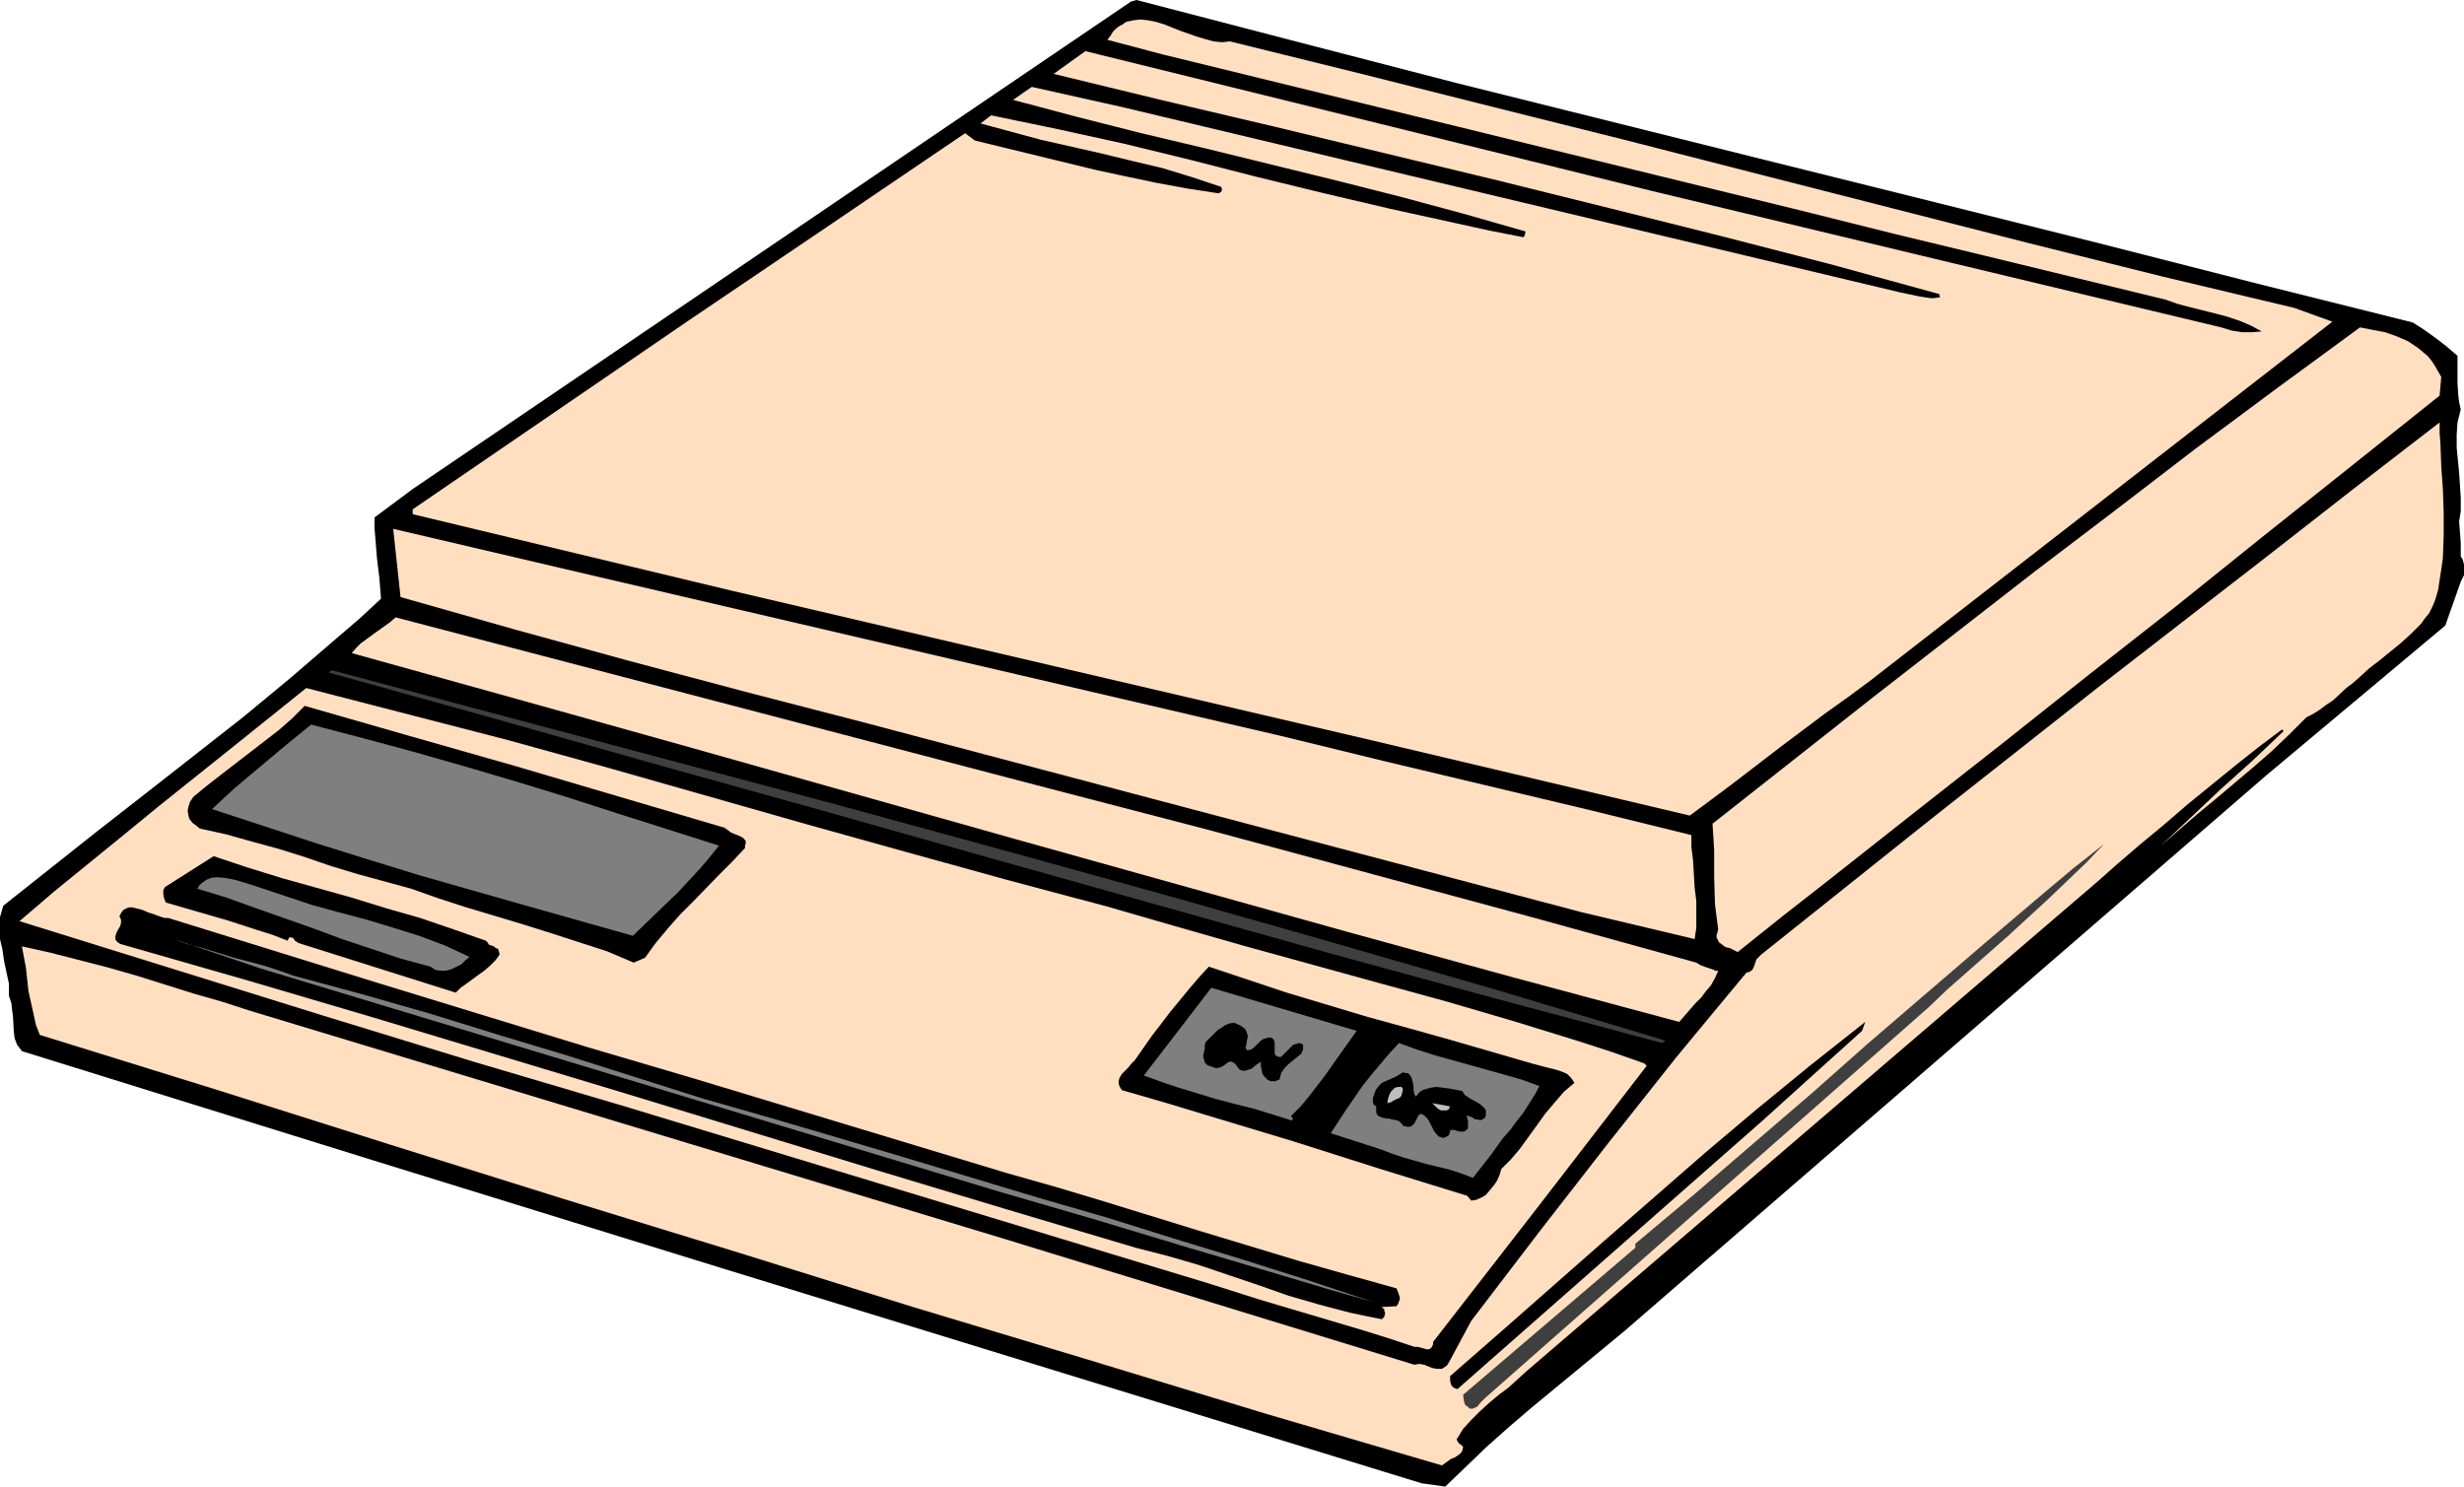 <?xml version="1.0" encoding="UTF-8" standalone="no"?>
<svg
   version="1.0"
   width="129.681mm"
   height="78.253mm"
   id="svg24"
   sodipodi:docname="Postal Scale 3.wmf"
   xmlns:inkscape="http://www.inkscape.org/namespaces/inkscape"
   xmlns:sodipodi="http://sodipodi.sourceforge.net/DTD/sodipodi-0.dtd"
   xmlns="http://www.w3.org/2000/svg"
   xmlns:svg="http://www.w3.org/2000/svg">
  <sodipodi:namedview
     id="namedview24"
     pagecolor="#ffffff"
     bordercolor="#000000"
     borderopacity="0.25"
     inkscape:showpageshadow="2"
     inkscape:pageopacity="0.0"
     inkscape:pagecheckerboard="0"
     inkscape:deskcolor="#d1d1d1"
     inkscape:document-units="mm" />
  <defs
     id="defs1">
    <pattern
       id="WMFhbasepattern"
       patternUnits="userSpaceOnUse"
       width="6"
       height="6"
       x="0"
       y="0" />
  </defs>
  <path
     style="fill:#000000;fill-opacity:1;fill-rule:evenodd;stroke:none"
     d="m 479.951,64.162 2.262,1.455 2.262,1.616 2.101,1.616 2.262,1.939 v 1.616 3.879 l 0.162,2.424 0.162,1.293 0.323,1.455 -0.646,2.586 -0.162,2.424 v 2.586 l 0.485,5.01 0.162,2.424 0.162,2.586 v 2.586 l -0.323,2.101 0.162,2.101 0.162,2.263 v 2.586 l 0.323,0.485 0.162,0.485 0.162,0.646 v 0.808 1.293 l -0.323,0.646 -0.323,0.646 -3.07,8.727 -35.714,29.899 -127.664,110.546 -9.211,7.596 -9.211,7.596 -4.525,3.879 -4.363,3.879 -4.202,4.04 -4.04,3.879 -4.686,-0.646 L 143.501,252.284 74.013,230.789 4.363,209.132 3.878,208.486 3.394,207.839 2.909,206.547 2.747,205.254 2.586,202.345 2.424,201.052 2.262,199.597 1.778,198.142 v -2.424 L 1.293,193.456 0.808,191.193 0.646,190.062 0.485,188.93 0,186.829 v -2.263 -1.131 -0.97 l 0.323,-1.131 0.323,-1.131 9.373,-7.434 9.373,-7.434 9.534,-7.434 9.696,-7.596 9.696,-7.596 9.373,-7.758 9.211,-7.919 4.525,-3.879 4.363,-4.04 -0.323,-4.04 -0.485,-4.04 -0.323,-4.04 -0.162,-1.939 v -2.101 L 82.093,97.293 224.947,0.323 226.078,0 v 0 l 31.674,8.242 31.835,8.242 63.509,15.838 31.835,7.919 31.674,7.919 31.674,8.081 z"
     id="path1" />
  <path
     style="fill:#ffdfbf;fill-opacity:1;fill-rule:evenodd;stroke:none"
     d="m 456.358,61.253 7.595,2.747 -91.95,71.435 -4.363,3.232 -4.525,3.232 -9.05,6.788 -9.05,6.95 -4.525,3.394 -4.363,3.232 -63.509,-15.03 -63.67,-14.869 -63.509,-14.869 -31.674,-7.596 -31.674,-7.596 v -0.97 l 54.782,-37.495 27.472,-18.586 27.634,-18.748 1.939,1.455 11.958,2.909 11.958,2.909 5.979,1.293 6.141,1.293 6.141,1.131 6.302,0.97 0.323,-0.162 0.323,-0.323 v -0.485 l -0.162,-0.323 -5.818,-1.939 -5.818,-1.778 -6.141,-1.455 -5.979,-1.455 -12.12,-2.747 -5.979,-1.616 -5.979,-1.616 2.101,-1.616 13.251,2.747 13.251,2.909 13.251,3.232 13.251,3.394 13.251,3.232 13.09,3.071 13.251,2.909 6.626,1.455 6.626,1.293 0.323,-0.323 v -0.323 l 0.162,-0.485 -12.443,-3.556 -12.605,-3.394 -12.766,-3.232 -25.694,-6.303 -12.928,-3.071 -12.766,-3.232 -12.766,-3.394 3.717,-2.586 18.099,4.04 154.651,36.849 3.878,0.808 2.101,0.323 h 0.808 l 1.131,-0.162 -0.162,-0.646 -21.816,-5.98 -21.978,-5.657 -21.978,-5.495 -22.139,-5.495 -22.139,-5.333 -22.139,-5.333 -21.978,-5.172 -21.978,-5.333 6.302,-4.525 56.398,13.899 56.237,13.899 56.56,13.576 56.722,13.576 2.101,0.646 2.101,0.323 h 1.939 l 1.939,-0.162 -2.101,-1.131 -2.262,-0.97 -2.424,-0.808 -2.424,-0.646 -5.171,-1.293 -2.424,-0.646 -2.262,-0.808 -35.875,-8.727 -18.099,-4.364 -18.099,-4.525 -127.502,-31.192 -10.989,-2.909 0.646,-0.808 0.485,-0.808 0.646,-0.646 0.646,-0.485 0.646,-0.323 0.646,-0.485 1.454,-0.323 1.454,-0.162 1.454,0.162 1.616,0.323 1.616,0.485 3.232,1.293 3.232,1.131 1.616,0.485 1.778,0.485 1.616,0.162 1.616,-0.162 26.179,6.465 26.341,6.626 26.502,6.626 26.502,6.788 53.166,13.576 26.502,6.626 z"
     id="path2" />
  <path
     style="fill:#ffdfbf;fill-opacity:1;fill-rule:evenodd;stroke:none"
     d="m 485.607,74.99 -0.323,3.717 -17.614,14.061 -17.453,13.899 -17.291,13.899 -17.291,13.576 -17.291,13.737 -17.291,13.576 -17.614,13.899 -8.888,6.95 -8.888,7.111 -1.616,-0.808 -0.808,-0.162 -0.646,-0.485 -0.646,-0.485 -0.323,-0.646 -0.162,-0.323 v -0.485 l 0.162,-0.485 0.162,-0.646 -0.323,-2.424 -0.323,-2.586 -0.162,-5.333 v -5.333 l -0.162,-2.747 -0.162,-2.586 31.997,-25.212 31.997,-24.889 16.16,-12.283 15.998,-12.283 16.322,-12.121 16.322,-11.96 2.424,0.485 2.586,0.485 2.262,0.808 2.262,0.97 1.939,1.293 0.97,0.808 0.97,0.808 0.808,0.97 0.646,0.97 0.646,1.131 z"
     id="path3" />
  <path
     style="fill:#ffdfbf;fill-opacity:1;fill-rule:evenodd;stroke:none"
     d="m 484.315,119.597 -0.485,1.131 -0.646,1.293 -0.808,0.97 -0.808,1.131 -1.939,1.939 -1.939,1.778 -4.363,3.556 -2.101,1.616 -1.939,1.778 -1.293,1.131 -1.293,0.97 -2.586,2.424 -1.454,0.97 -1.293,0.97 -1.293,0.808 -1.293,0.646 -3.555,3.556 -3.394,3.232 -3.717,3.232 -7.272,6.141 -3.717,3.071 -3.555,3.071 -3.717,3.232 5.818,-5.495 5.979,-5.657 6.302,-5.657 6.302,-5.98 -0.323,-0.323 -4.525,3.394 -4.686,3.717 -9.534,7.758 -4.686,4.04 -4.686,3.879 -4.525,3.879 -4.202,3.717 -113.443,97.293 -1.778,1.616 -1.778,1.616 -1.939,1.455 -1.939,1.616 -1.939,1.778 -1.616,1.616 -1.616,1.778 -1.293,2.101 0.162,0.323 0.323,0.485 0.485,0.323 0.323,0.323 -0.162,0.808 -0.323,0.485 -0.646,0.485 -0.485,0.323 -0.808,0.323 -1.131,0.808 -0.646,0.485 -35.229,-10.343 -35.067,-10.667 -34.906,-10.505 L 146.894,249.213 112.15,238.547 77.568,227.718 42.824,216.728 7.918,205.9 7.11,203.799 6.626,201.536 5.656,197.173 5.171,192.648 l -0.808,-4.364 5.818,1.293 5.656,1.455 5.656,1.455 5.656,1.616 11.312,3.556 5.656,1.616 5.494,1.778 150.126,45.414 81.608,25.051 0.97,-0.162 0.97,0.162 0.808,0.323 0.808,0.323 0.808,0.162 h 0.808 0.323 l 0.485,-0.323 0.485,-0.323 0.323,-0.485 4.525,-8.404 6.787,-8.889 6.787,-8.889 13.574,-17.455 13.574,-17.131 6.949,-8.404 7.11,-8.566 h 0.323 l 0.323,-0.162 0.485,-0.323 0.323,-0.646 0.162,-0.485 0.162,-0.485 0.162,-0.485 0.485,-0.485 0.485,-0.485 16.806,-13.414 16.806,-13.414 33.613,-26.505 33.774,-26.182 16.968,-13.253 16.968,-13.091 v 2.101 l 0.162,2.101 0.162,4.525 0.323,4.525 0.162,4.687 v 4.525 l -0.162,4.525 -0.323,2.263 -0.323,2.101 -0.323,2.101 z"
     id="path4" />
  <path
     style="fill:#ffdfbf;fill-opacity:1;fill-rule:evenodd;stroke:none"
     d="m 254.843,146.425 20.523,5.01 20.362,4.849 20.362,4.849 20.362,5.01 v 2.424 l 0.323,2.586 0.162,2.747 0.162,2.747 0.323,2.586 v 2.747 2.586 l -0.323,2.263 -22.462,-5.333 -143.016,-37.818 -23.109,-5.98 -23.109,-6.141 -22.947,-6.303 -22.786,-6.465 -1.454,-13.576 40.723,9.535 z"
     id="path5" />
  <path
     style="fill:#ffdfbf;fill-opacity:1;fill-rule:evenodd;stroke:none"
     d="m 337.42,191.516 0.808,0.485 0.808,0.323 0.97,0.323 0.97,0.323 0.162,0.162 h 0.162 0.323 0.162 l -0.646,1.455 -0.808,1.455 -0.97,1.131 -0.97,1.293 -1.131,1.131 -1.131,1.293 -2.101,2.424 -33.128,-8.889 -32.966,-9.051 -65.933,-18.424 -65.933,-18.586 -32.966,-9.212 -33.128,-9.212 0.808,-0.97 0.97,-0.97 2.424,-1.778 1.131,-0.808 1.131,-0.808 1.131,-0.808 1.131,-0.97 64.802,16.97 64.802,16.97 32.32,8.404 32.32,8.727 32.32,8.727 z"
     id="path6" />
  <path
     style="fill:#3f3f3f;fill-opacity:1;fill-rule:evenodd;stroke:none"
     d="m 331.28,207.031 -0.646,0.485 -33.29,-8.889 -33.128,-9.051 -66.256,-18.586 -33.128,-9.374 -33.128,-9.212 -33.128,-9.374 -33.128,-9.212 0.485,-0.485 66.741,17.778 33.451,8.889 33.128,9.051 33.29,9.212 32.966,9.374 32.966,9.535 z"
     id="path7" />
  <path
     style="fill:#ffdfbf;fill-opacity:1;fill-rule:evenodd;stroke:none"
     d="m 220.261,180.365 13.413,3.879 13.574,3.879 26.987,7.434 13.574,3.717 13.251,3.879 13.09,4.04 6.464,2.101 6.464,2.263 0.485,0.485 -21.17,27.475 -21.331,27.475 v 0.485 l -0.162,0.323 -0.162,0.323 -0.485,0.323 h -0.485 l -1.131,-0.323 -0.646,-0.162 h -0.646 l -4.848,-1.616 -5.171,-1.616 -10.342,-3.071 -10.342,-3.071 -10.181,-3.232 -116.19,-35.233 -30.058,-8.889 -30.058,-9.212 -60.277,-18.748 6.787,-5.818 6.949,-5.657 6.949,-5.657 7.11,-5.818 14.544,-11.636 14.706,-11.798 20.038,5.172 20.038,5.172 19.877,5.495 19.877,5.657 19.877,5.657 19.715,5.495 19.877,5.495 z"
     id="path8" />
  <path
     style="fill:#000000;fill-opacity:1;fill-rule:evenodd;stroke:none"
     d="m 144.147,164.688 0.646,0.485 0.646,0.485 1.616,0.646 0.646,0.323 0.485,0.485 0.162,0.323 v 0.323 l -0.162,0.485 v 0.485 l -2.586,2.747 -2.586,2.586 -5.171,5.333 -2.586,2.586 -2.424,2.747 -2.424,2.909 -2.101,2.909 -2.262,0.97 -5.333,-2.263 -5.494,-1.778 -5.494,-1.778 -5.656,-1.778 -11.312,-3.394 -5.494,-1.778 -5.494,-1.939 -5.333,-1.455 -5.333,-1.455 -5.333,-1.616 -5.171,-1.778 -5.171,-1.616 -5.333,-1.455 -5.171,-1.455 -5.171,-1.131 -0.808,-0.646 -0.646,-0.485 -0.646,-0.808 -0.162,-0.646 -0.162,-0.97 0.162,-0.808 0.323,-0.97 0.646,-0.97 2.747,-2.263 2.909,-2.263 5.656,-4.364 5.656,-4.364 2.586,-2.263 2.586,-2.586 20.846,5.98 21.008,5.98 z"
     id="path9" />
  <path
     style="fill:#7f7f7f;fill-opacity:1;fill-rule:evenodd;stroke:none"
     d="m 143.016,168.243 -1.939,2.424 -1.939,2.263 -4.202,4.525 -4.525,4.364 -4.525,4.364 -21.17,-5.98 -21.008,-5.98 -10.504,-3.232 -10.342,-3.232 -10.342,-3.394 -10.342,-3.394 2.262,-2.101 2.262,-2.101 5.01,-4.202 5.01,-4.202 5.171,-4.202 10.504,2.747 10.181,2.747 10.181,2.909 9.858,2.909 10.019,3.071 10.019,3.232 10.181,3.232 z"
     id="path10" />
  <path
     style="fill:#3f3f3f;fill-opacity:1;fill-rule:evenodd;stroke:none"
     d="m 387.355,196.85 -3.717,3.556 -88.234,77.738 -0.808,0.808 -0.808,0.97 -0.485,0.162 -0.323,0.162 h -0.646 l -0.485,-0.485 -0.323,-0.162 -0.162,-0.323 -0.162,-0.485 -0.162,-1.293 34.259,-29.253 v -0.808 l 11.958,-10.02 11.635,-10.02 11.474,-9.859 11.312,-10.02 11.474,-9.859 11.474,-9.859 11.797,-10.02 5.979,-5.01 6.141,-4.849 -3.555,3.717 -3.717,3.556 -3.878,3.717 -3.878,3.556 -4.04,3.717 -4.04,3.556 -4.04,3.556 z"
     id="path11" />
  <path
     style="fill:#000000;fill-opacity:1;fill-rule:evenodd;stroke:none"
     d="m 96.637,187.153 0.323,0.323 0.323,0.485 0.97,0.323 0.323,0.323 0.485,0.162 0.162,0.485 0.162,0.646 -0.808,1.131 -1.131,1.131 -1.131,0.97 -1.131,0.808 -2.424,1.778 -1.131,0.808 -0.97,0.97 -30.704,-9.697 -0.485,-0.162 -0.323,-0.162 -0.485,-0.323 -0.323,-0.485 -0.323,-0.162 h -0.323 -0.162 l -0.323,0.646 -2.909,-1.131 -3.07,-0.97 -5.979,-1.939 -6.141,-1.778 -6.141,-1.778 -0.323,-0.808 -0.162,-0.808 v -0.808 l 0.323,-0.646 9.696,-6.141 6.787,2.263 6.787,2.101 13.898,3.879 6.787,2.101 6.787,1.939 6.626,2.263 z"
     id="path12" />
  <path
     style="fill:#ffdfbf;fill-opacity:1;fill-rule:evenodd;stroke:none"
     d="m 427.432,170.344 -3.394,3.071 z"
     id="path13" />
  <path
     style="fill:#7f7f7f;fill-opacity:1;fill-rule:evenodd;stroke:none"
     d="m 93.405,190.385 -0.808,0.646 -0.808,0.808 -0.97,0.485 -0.97,0.485 -1.131,0.323 h -0.97 l -1.131,-0.162 -0.97,-0.646 -5.979,-1.616 -5.818,-1.939 -5.818,-1.939 -5.656,-2.101 -11.474,-4.04 -5.818,-2.101 -5.818,-1.778 0.485,-0.808 0.646,-0.485 0.646,-0.485 0.808,-0.323 0.808,-0.162 h 0.808 l 1.616,0.162 1.616,0.323 3.232,0.97 1.454,0.485 5.333,1.778 5.333,1.778 5.333,1.455 5.494,1.455 5.333,1.616 5.171,1.616 5.171,1.939 2.424,1.131 z"
     id="path14" />
  <path
     style="fill:#000000;fill-opacity:1;fill-rule:evenodd;stroke:none"
     d="m 200.222,233.375 9.696,2.747 9.696,2.909 19.392,5.98 19.23,5.818 9.696,2.747 9.858,2.747 0.323,0.808 0.323,0.97 v 0.485 l -0.162,0.323 -0.162,0.485 -0.323,0.485 -3.07,0.162 0.323,0.162 0.323,0.323 v 0.323 l 0.162,0.323 -0.162,0.808 -0.323,0.323 -0.162,0.162 -3.232,-0.646 -3.07,-0.646 -6.141,-1.616 -6.141,-1.778 -5.979,-2.101 -11.958,-4.04 -6.141,-1.778 -6.302,-1.616 -25.533,-7.596 -25.21,-7.596 -50.258,-15.354 -50.419,-15.192 -25.21,-7.434 -25.371,-7.273 -0.485,-0.323 -0.323,-0.323 -0.162,-0.323 v -0.485 l 0.162,-0.646 0.323,-0.646 0.485,-0.808 0.162,-0.646 v -0.646 l -0.162,-0.323 -0.162,-0.323 0.323,-0.646 0.485,-0.646 0.646,-0.323 0.485,-0.162 h 0.646 l 0.646,0.162 1.293,0.323 1.131,0.485 1.454,0.485 1.293,0.485 0.646,0.162 h 0.646 l 41.693,12.929 41.693,12.768 20.846,6.141 20.846,6.303 z"
     id="path15" />
  <path
     style="fill:#7f7f7f;fill-opacity:1;fill-rule:evenodd;stroke:none"
     d="m 58.338,194.102 13.736,3.717 13.574,3.879 13.574,4.202 13.413,4.04 26.987,8.566 13.574,3.879 13.736,4.04 13.09,3.879 13.413,4.04 13.413,4.04 13.413,3.879 13.413,4.202 13.251,4.04 13.251,4.202 13.09,4.364 -9.05,-2.586 -9.211,-2.747 -18.584,-5.495 -18.746,-5.657 -18.907,-5.495 -147.056,-44.445 -17.614,-5.98 3.07,1.131 3.07,0.808 6.302,1.939 6.141,1.616 2.909,0.97 z"
     id="path16" />
  <path
     style="fill:#000000;fill-opacity:1;fill-rule:evenodd;stroke:none"
     d="m 304.616,211.557 2.424,0.646 2.586,0.646 0.97,0.323 1.131,0.485 0.808,0.808 0.646,0.97 -2.101,1.778 -1.939,2.263 -1.778,2.101 -1.616,2.263 -3.394,4.687 -1.778,2.101 -1.939,1.939 -0.323,1.131 -0.485,1.131 -0.646,0.97 -0.808,0.97 -0.808,0.97 -0.808,0.485 -1.131,0.485 -0.97,0.162 -0.808,-0.97 -17.291,-5.333 -17.291,-5.495 -17.13,-5.172 -8.565,-2.586 -8.403,-2.424 -0.323,-0.485 -0.162,-0.323 -0.162,-0.485 v -0.485 l 0.162,-0.646 0.485,-0.808 0.646,-0.646 0.646,-0.646 0.646,-0.808 0.646,-0.646 3.394,-4.849 3.717,-4.849 3.717,-4.525 1.939,-2.263 1.939,-2.101 7.757,2.586 7.757,2.586 8.08,2.424 8.08,2.424 8.242,2.263 8.08,2.263 z"
     id="path17" />
  <path
     style="fill:#7f7f7f;fill-opacity:1;fill-rule:evenodd;stroke:none"
     d="m 269.872,205.092 -3.232,4.525 -3.07,4.364 -3.232,4.202 -1.616,1.939 -1.939,1.939 0.323,0.323 v 0.323 0.162 h -0.162 -0.162 l -7.272,-2.263 -3.878,-0.97 -3.717,-0.97 -7.434,-2.263 -3.394,-1.131 -3.555,-1.293 13.413,-17.455 z"
     id="path18" />
  <path
     style="fill:#000000;fill-opacity:1;fill-rule:evenodd;stroke:none"
     d="m 370.387,205.092 -9.858,8.889 -10.019,9.051 -20.2,17.778 -20.2,17.778 -20.2,17.778 -0.485,-0.162 -0.323,-0.162 -0.323,-0.323 -0.162,-0.323 -0.162,-0.646 v -0.97 l 10.181,-8.889 20.2,-17.778 10.181,-8.889 10.181,-8.889 10.342,-8.727 10.666,-8.727 10.827,-8.566 z"
     id="path19" />
  <path
     style="fill:#000000;fill-opacity:1;fill-rule:evenodd;stroke:none"
     d="m 248.056,206.87 -0.162,1.131 -0.162,0.485 0.162,0.162 0.162,0.323 0.808,-0.162 0.646,-0.485 0.485,-0.485 0.646,-0.646 0.646,-0.485 0.646,-0.162 0.646,-0.162 0.485,0.162 0.323,0.323 0.162,0.485 v 1.131 0.646 0.485 l 0.162,0.323 0.485,0.323 h 0.646 l 0.485,-0.485 0.485,-0.485 0.97,-0.97 0.485,-0.485 0.646,-0.162 0.646,-0.162 0.646,0.323 v 0.485 0.485 l -0.162,0.323 -0.162,0.485 -0.808,0.646 -1.778,1.455 -0.808,0.808 -0.646,0.97 -0.162,0.646 -0.162,0.646 -0.485,0.162 -0.323,0.162 h -0.97 l -0.646,-0.323 -0.485,-0.485 -0.485,-0.646 -0.162,-0.808 -0.162,-0.808 v -0.808 l -0.97,0.646 -0.97,0.808 -0.646,0.162 -0.485,0.162 h -0.485 l -0.646,-0.162 -0.97,-1.293 -0.323,-0.162 -0.323,-0.162 h -0.485 l -0.485,0.323 -0.646,0.485 -0.646,0.323 -0.808,0.162 -0.485,-0.162 -0.485,-0.162 -0.485,-0.162 -0.323,-0.162 -0.485,-0.485 -0.162,-0.646 -0.162,-0.646 0.323,-1.455 v -0.646 l 0.162,-0.646 1.131,-1.131 1.293,-1.293 0.808,-0.485 0.646,-0.485 0.808,-0.323 0.97,-0.162 1.131,0.485 0.485,0.323 0.485,0.323 0.323,0.485 0.162,0.485 0.162,0.646 z"
     id="path20" />
  <path
     style="fill:#7f7f7f;fill-opacity:1;fill-rule:evenodd;stroke:none"
     d="m 306.232,216.082 -0.97,1.778 -1.131,1.778 -1.131,1.778 -1.293,1.616 -1.293,1.778 -1.454,1.616 -2.424,3.394 v 0 l -3.555,4.525 -2.101,-0.808 -2.424,-0.808 -4.686,-1.131 -4.525,-1.293 -2.424,-0.808 -2.101,-0.808 -10.019,-3.232 3.07,-4.687 3.232,-4.687 1.778,-2.263 1.778,-2.101 1.778,-2.101 1.939,-2.101 3.555,1.293 3.555,1.131 6.949,1.939 6.949,1.939 3.394,0.97 z"
     id="path21" />
  <path
     style="fill:#000000;fill-opacity:1;fill-rule:evenodd;stroke:none"
     d="m 281.668,218.183 0.323,-0.485 0.485,-0.485 0.485,-0.323 0.485,-0.162 1.131,-0.323 1.131,-0.162 1.293,0.162 1.293,0.162 2.586,0.485 0.485,0.808 0.97,0.646 1.778,0.97 0.646,0.485 0.646,0.646 0.162,0.323 v 0.323 0.646 l -0.162,0.485 -0.485,0.323 -0.485,0.162 -0.485,-0.162 h -0.485 l -0.485,-0.323 -0.323,-0.162 -0.97,-0.323 0.162,0.485 0.162,0.646 v 0.646 0.808 l -0.323,0.323 -0.485,0.323 h -0.97 l -0.97,-0.323 h -0.485 -0.323 v 0.323 l -0.162,0.485 -0.162,0.323 -0.323,0.162 -0.323,0.162 -0.485,0.162 -0.323,-0.162 -0.485,-0.162 -0.485,-0.485 -0.485,-0.646 -0.646,-1.293 -0.323,-0.646 -0.323,-0.485 -0.646,-0.646 -0.646,-0.323 -0.485,0.323 -0.323,0.646 -0.485,0.97 -0.323,0.323 -0.485,0.323 h -0.646 l -0.808,-0.162 -0.162,-0.323 -0.323,-0.323 -0.323,-0.323 -0.485,-0.162 -0.97,-0.162 -0.485,-0.162 h -0.485 l -0.808,-0.162 -0.808,-0.323 -0.323,-0.323 -0.162,-0.485 v -0.485 -0.646 l -0.485,-0.323 -0.162,-0.485 v -0.485 -0.323 l 0.323,-0.97 0.162,-0.485 0.162,-0.323 0.485,-0.646 0.646,-0.646 1.454,-0.646 1.454,-0.646 1.293,-0.808 0.485,0.162 h 0.485 l 0.485,0.485 0.323,0.646 0.162,0.646 0.162,0.808 v 0.808 l 0.162,0.808 z"
     id="path22" />
  <path
     style="fill:#bfbfbf;fill-opacity:1;fill-rule:evenodd;stroke:none"
     d="m 278.275,218.506 -0.485,0.162 -0.646,0.323 -0.485,0.323 -0.646,0.162 v -0.485 l 0.162,-0.646 0.162,-0.485 0.323,-0.646 0.323,-0.323 0.485,-0.485 0.646,-0.162 h 0.646 l 0.162,0.162 0.162,0.323 -0.162,0.646 -0.162,0.646 z"
     id="path23" />
  <path
     style="fill:#bfbfbf;fill-opacity:1;fill-rule:evenodd;stroke:none"
     d="m 288.456,220.122 -0.323,0.646 -0.485,0.162 h -0.485 -0.485 l -0.646,-0.323 -0.808,-0.808 -0.323,-0.323 z"
     id="path24" />
</svg>
